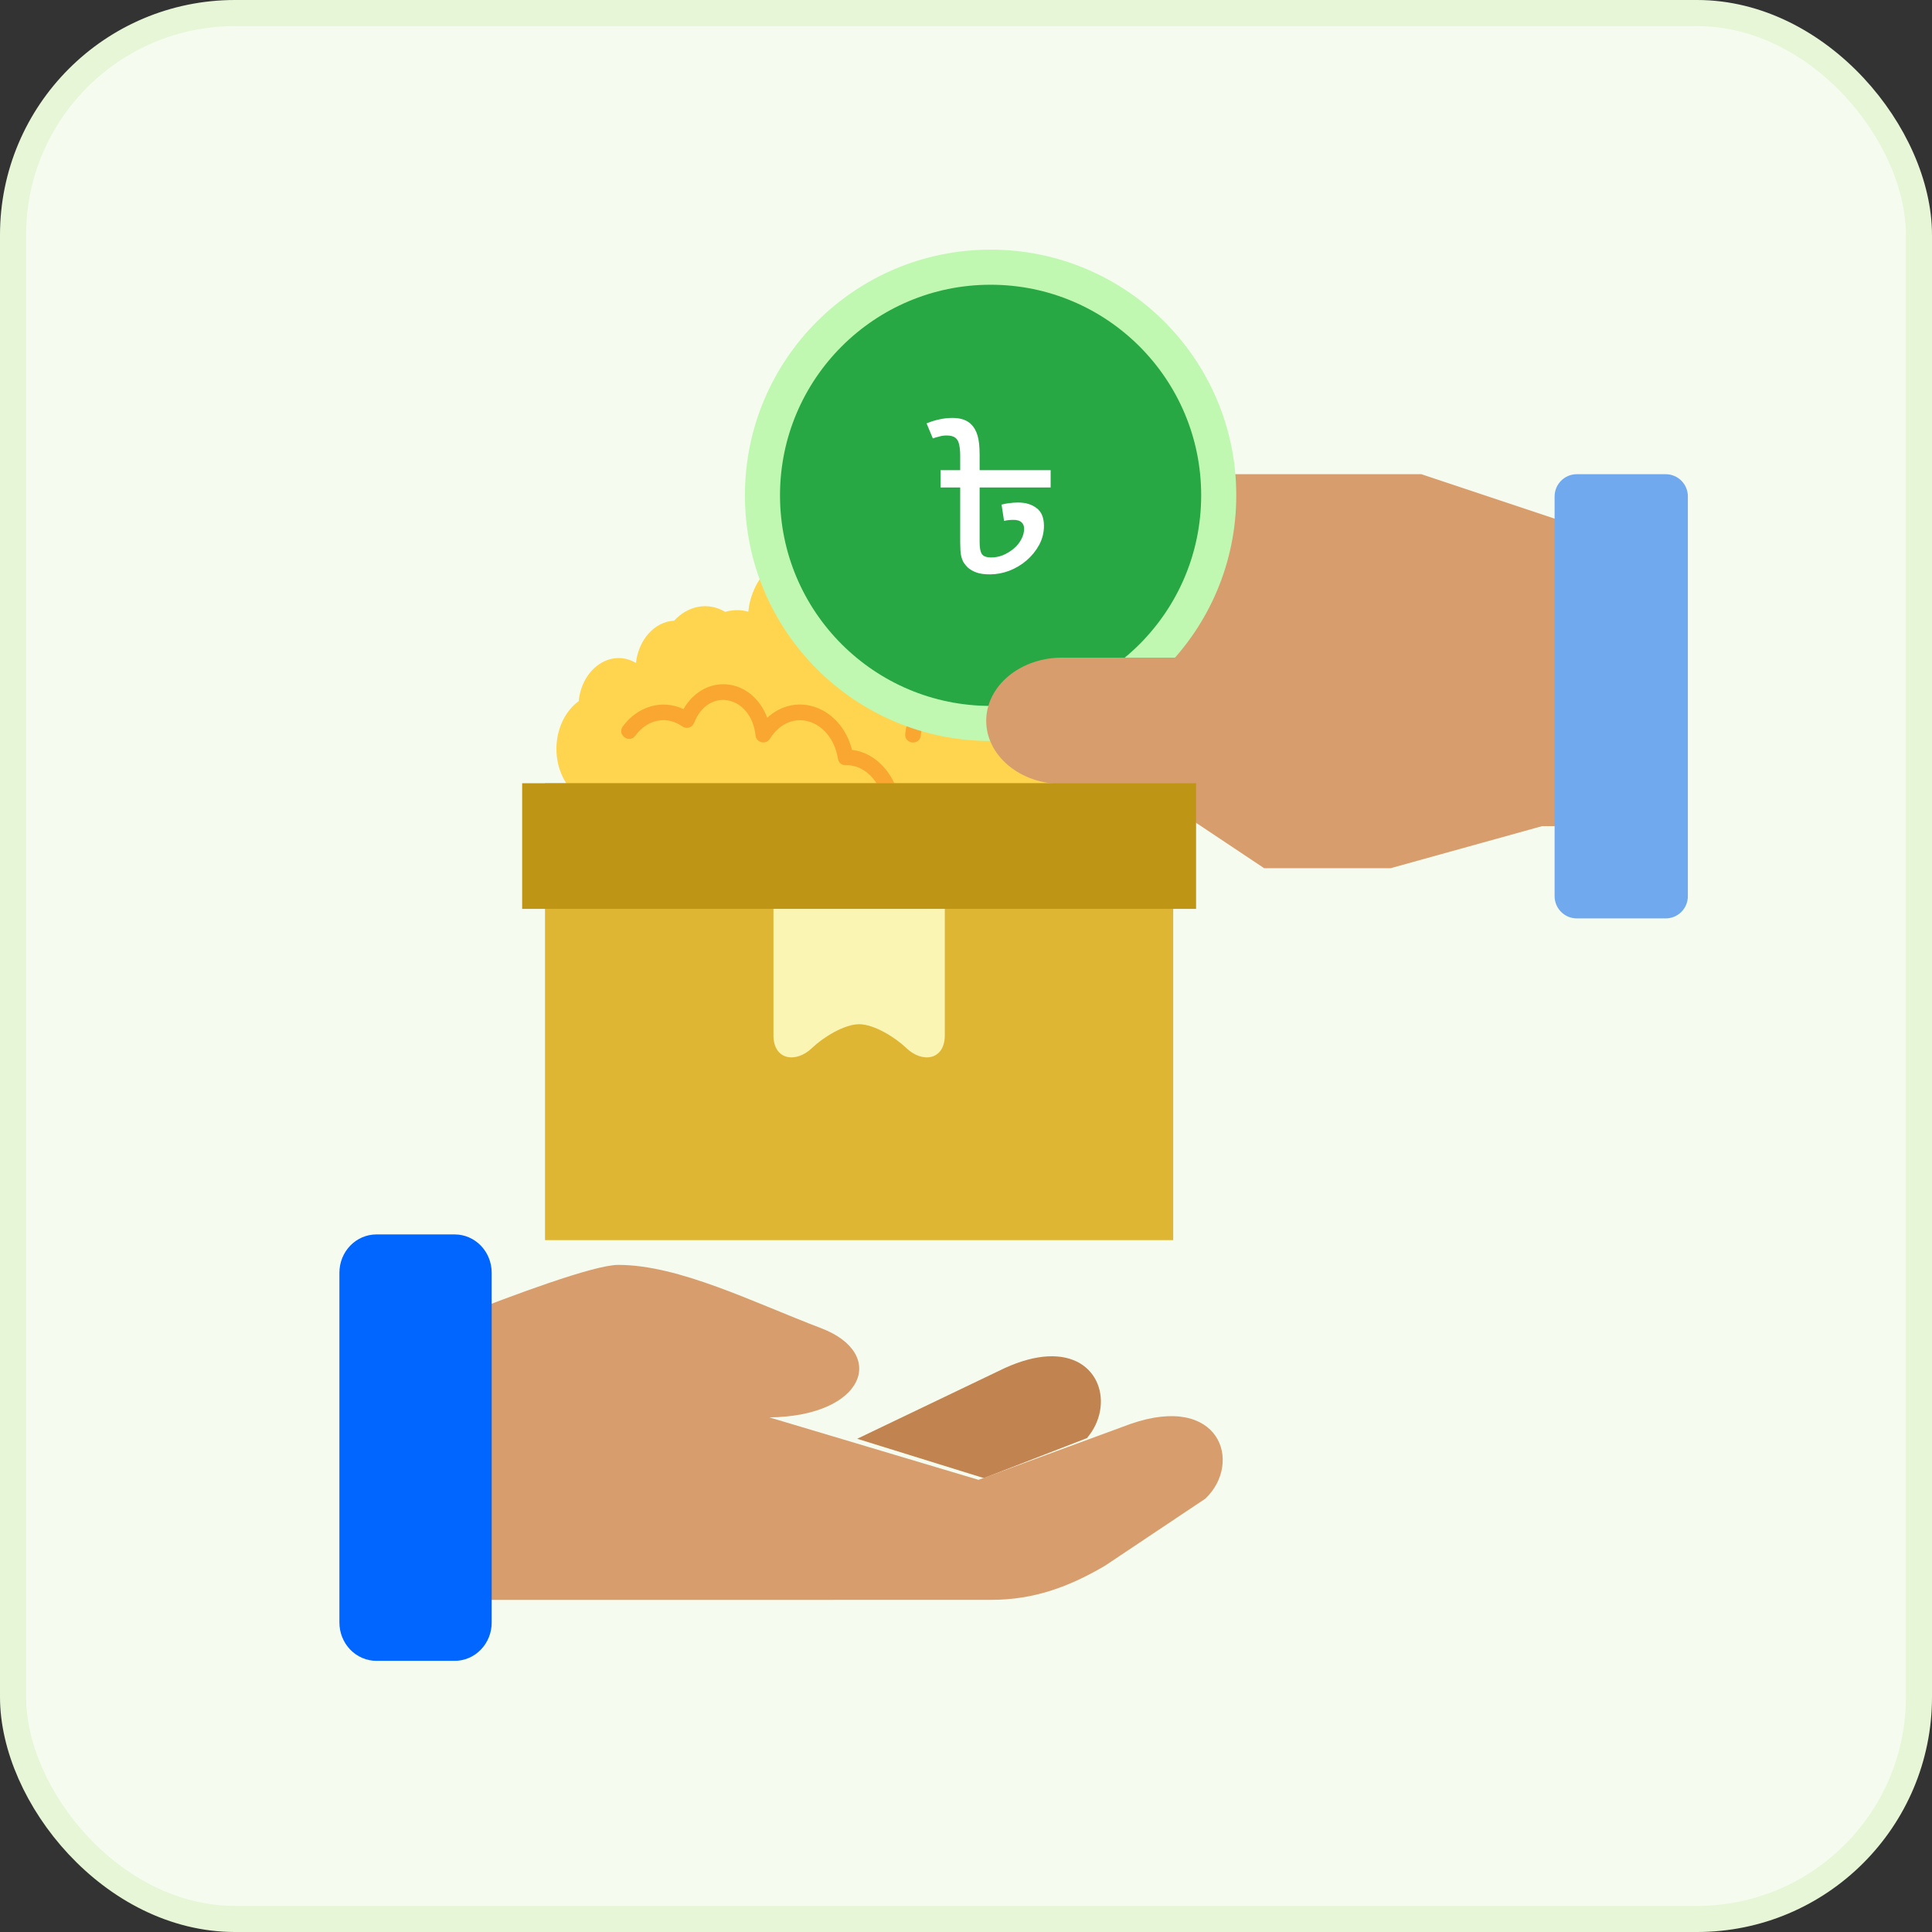 <svg width="74" height="74" viewBox="0 0 74 74" fill="none" xmlns="http://www.w3.org/2000/svg">
<rect x="0" y="0" width="74" height="74" fill="#333333" stroke="none"/>
<rect x="0.5" y="0.5" width="73" height="73" rx="8.5" fill="#F5FBEE"/>
<rect x="0.5" y="0.5" width="73" height="73" rx="8.5" stroke="#E7F6D7"/>
<g clip-path="url(#clip0_52143_9848)">
<path d="M45.345 27.076C45.559 25.769 44.638 24.684 43.502 24.998C43.642 24.066 43.205 23.197 42.447 22.957C41.921 21.952 40.765 21.724 39.856 22.451C39.487 21.538 38.604 21.106 37.719 21.437C37.499 19.545 35.288 19.409 34.592 21.227C34.045 19.483 31.944 19.524 31.156 21.277C29.926 20.926 28.785 22.094 28.663 23.43C28.363 23.345 28.068 23.353 27.777 23.436C27.111 23.04 26.345 23.203 25.822 23.773C25.07 23.812 24.457 24.501 24.359 25.391C23.384 24.826 22.285 25.619 22.166 26.855C21.277 27.508 21.04 28.936 21.658 29.951C21.872 30.303 22.175 30.575 22.526 30.714C22.526 30.714 27.935 34.061 35.564 33.934L34.354 32.263C37.475 33.159 41.038 32.257 43.939 30.915C44.335 30.864 44.715 30.669 45.03 30.365C45.934 29.492 46.076 27.972 45.345 27.07V27.076Z" fill="#FFD44F"/>
<path d="M34.163 31.896C33.978 31.896 33.838 31.729 33.867 31.548C34.059 30.418 33.378 29.308 32.423 29.308C32.238 29.323 32.118 29.21 32.095 29.061C31.844 27.547 30.28 27.038 29.489 28.297C29.34 28.535 28.97 28.451 28.94 28.172C28.776 26.643 27.134 26.286 26.585 27.69C26.516 27.868 26.292 27.937 26.134 27.824C25.567 27.419 24.824 27.517 24.334 28.178C24.102 28.496 23.621 28.142 23.854 27.824C24.424 27.053 25.352 26.774 26.179 27.16C26.991 25.756 28.797 25.938 29.387 27.491C30.525 26.452 32.214 27.089 32.635 28.722C33.757 28.856 34.641 30.067 34.482 31.488C34.548 31.667 34.441 31.89 34.166 31.89L34.163 31.896ZM34.673 28.109C34.885 26.137 37.07 25.506 38.028 27.163C38.855 26.774 39.78 27.056 40.353 27.827C40.589 28.142 40.109 28.496 39.873 28.181C39.413 27.559 38.661 27.407 38.073 27.827C37.915 27.94 37.691 27.871 37.622 27.693C37.073 26.289 35.431 26.643 35.267 28.175C35.226 28.567 34.632 28.502 34.673 28.112V28.109Z" fill="#F9A730"/>
<path d="M40.121 51.953C39.653 51.978 39.104 52.118 38.478 52.403L32.833 55.108L37.683 56.614L41.632 55.083C42.7 53.833 42.154 51.838 40.121 51.953Z" fill="#C1834F"/>
<path d="M23.678 48.448C22.739 48.448 19.561 49.642 17.667 50.384V61.281L37.96 61.278C39.605 61.278 40.949 60.779 42.33 59.967L46.172 57.399C47.609 56.021 46.729 53.346 43.298 54.541L37.479 56.681L29.472 54.29C33.137 54.241 33.996 51.84 31.447 50.871C28.866 49.89 26.016 48.448 23.678 48.448Z" fill="#D89D6C"/>
<path d="M14.423 47.281H17.412C18.199 47.281 18.833 47.937 18.833 48.752V62.143C18.834 62.337 18.797 62.528 18.726 62.707C18.655 62.885 18.55 63.048 18.418 63.184C18.286 63.321 18.129 63.43 17.956 63.503C17.783 63.577 17.598 63.615 17.411 63.615H14.421C14.235 63.615 14.05 63.577 13.877 63.503C13.704 63.429 13.547 63.321 13.415 63.184C13.283 63.048 13.179 62.886 13.107 62.707C13.036 62.529 13 62.337 13 62.144V48.752C13 47.937 13.634 47.281 14.423 47.281Z" fill="#0066FF"/>
<path d="M62.097 26.67V19.865H59.545L54.441 18.163H42.531V26.67H62.097Z" fill="#D89D6C"/>
<path d="M37.942 28.382C32.745 28.382 28.532 24.169 28.532 18.972C28.532 13.775 32.745 9.562 37.942 9.562C43.139 9.562 47.352 13.775 47.352 18.972C47.352 24.169 43.139 28.382 37.942 28.382Z" fill="#C0F8B1"/>
<path d="M37.942 27.038C33.487 27.038 29.876 23.427 29.876 18.972C29.876 14.517 33.487 10.906 37.942 10.906C42.396 10.906 46.008 14.517 46.008 18.972C46.008 23.427 42.396 27.038 37.942 27.038Z" fill="#28A745"/>
<path d="M59.068 31.642L53.26 33.255H48.421L43.581 30.029H40.677C39.907 30.029 39.169 29.774 38.624 29.32C38.08 28.866 37.774 28.251 37.774 27.609C37.774 26.967 38.08 26.352 38.624 25.898C39.169 25.444 39.907 25.189 40.677 25.189H61.971V31.642H59.068Z" fill="#D89D6C"/>
<path d="M60.396 18.163H63.799C64.269 18.163 64.649 18.544 64.649 19.014V34.326C64.649 34.796 64.269 35.177 63.799 35.177H60.396C59.926 35.177 59.545 34.796 59.545 34.326V19.014C59.545 18.544 59.926 18.163 60.396 18.163Z" fill="#70A9ED"/>
<path d="M40.242 18.008V18.672H37.522V20.768C37.522 20.987 37.551 21.139 37.61 21.224C37.668 21.309 37.788 21.352 37.97 21.352C38.119 21.352 38.268 21.323 38.418 21.264C38.567 21.2 38.703 21.117 38.826 21.016C38.948 20.915 39.044 20.797 39.114 20.664C39.188 20.531 39.226 20.392 39.226 20.248C39.226 20.147 39.194 20.067 39.13 20.008C39.066 19.944 38.962 19.912 38.818 19.912C38.684 19.912 38.564 19.925 38.458 19.952L38.362 19.328C38.452 19.301 38.551 19.283 38.658 19.272C38.77 19.256 38.882 19.248 38.994 19.248C39.287 19.248 39.524 19.32 39.706 19.464C39.892 19.603 39.986 19.829 39.986 20.144C39.986 20.4 39.924 20.643 39.802 20.872C39.679 21.096 39.519 21.293 39.322 21.464C39.124 21.635 38.9 21.768 38.65 21.864C38.404 21.955 38.159 22 37.914 22C37.706 22 37.535 21.976 37.402 21.928C37.268 21.88 37.156 21.816 37.066 21.736C37.012 21.683 36.962 21.621 36.914 21.552C36.871 21.483 36.836 21.389 36.81 21.272C36.788 21.149 36.778 20.987 36.778 20.784V18.672H36.026V18.008H40.242ZM36.482 16.008C36.647 16.008 36.788 16.029 36.906 16.072C37.028 16.115 37.13 16.179 37.21 16.264C37.311 16.365 37.388 16.504 37.442 16.68C37.495 16.856 37.522 17.104 37.522 17.424V18.064H36.778V17.456C36.778 17.285 36.764 17.144 36.738 17.032C36.716 16.915 36.668 16.827 36.594 16.768C36.519 16.709 36.404 16.68 36.25 16.68C36.159 16.68 36.068 16.693 35.978 16.72C35.887 16.741 35.804 16.765 35.73 16.792L35.49 16.216C35.66 16.147 35.823 16.096 35.978 16.064C36.138 16.027 36.306 16.008 36.482 16.008Z" fill="white"/>
<rect x="20.875" y="30" width="24.062" height="17.5" fill="#DFB634"/>
<path d="M45.812 30V34.812H20V30H45.812Z" fill="#BE9514"/>
<path d="M36.188 34.812V39.653C36.188 40.608 35.325 40.733 34.711 40.139C34.295 39.739 33.48 39.23 32.907 39.23C32.333 39.23 31.518 39.739 31.103 40.14C30.488 40.733 29.625 40.608 29.625 39.653V34.812H36.188Z" fill="#FBF5B3"/>
</g>
<defs>
<clipPath id="clip0_52143_9848">
<rect width="56" height="56" fill="white" transform="translate(9.5 9)"/>
</clipPath>
</defs>
</svg>
